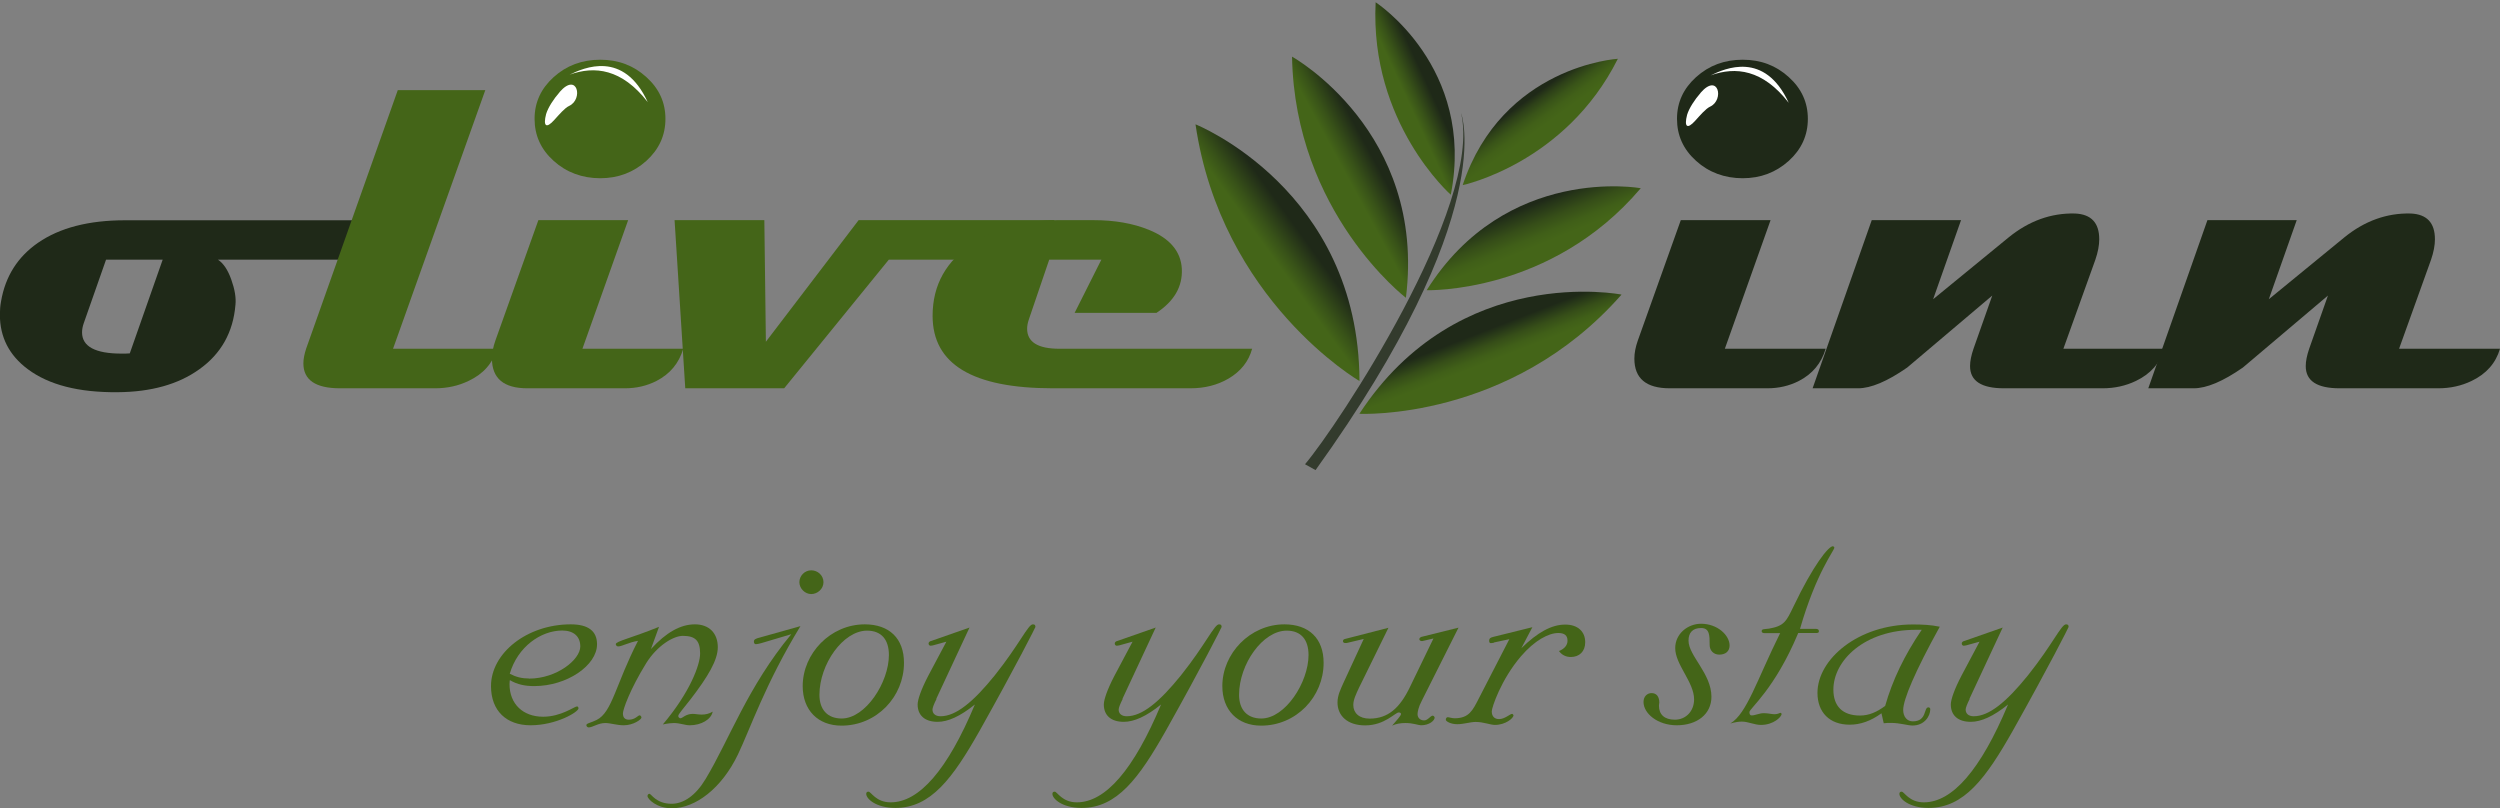 <?xml version="1.0" encoding="UTF-8"?>
<svg id="Ebene_2" data-name="Ebene 2" xmlns="http://www.w3.org/2000/svg" xmlns:xlink="http://www.w3.org/1999/xlink" viewBox="0 0 210.54 68.08">
  <rect x="0" y="0" width="210.54" height="68.08" fill="#808080" stroke="none"/>
  <defs>
    <style>
      .cls-1 {
        fill: url(#linear-gradient-2);
      }

      .cls-2 {
        fill: #fff;
      }

      .cls-3 {
        fill: #446518;
      }

      .cls-4 {
        fill: url(#linear-gradient-4);
      }

      .cls-5 {
        opacity: .8;
      }

      .cls-6 {
        fill: url(#linear-gradient-3);
      }

      .cls-7 {
        fill: url(#linear-gradient-5);
      }

      .cls-8 {
        fill: #1f2918;
      }

      .cls-9 {
        fill: url(#linear-gradient-6);
      }

      .cls-10 {
        fill: url(#linear-gradient);
      }
    </style>
    <linearGradient id="linear-gradient" x1="1860.36" y1="-2633.31" x2="1863.99" y2="-2636.65" gradientTransform="translate(1895.69 2725.44) rotate(-68.54)" gradientUnits="userSpaceOnUse">
      <stop offset=".05" stop-color="#446518"/>
      <stop offset=".17" stop-color="#405f18"/>
      <stop offset=".33" stop-color="#364e18"/>
      <stop offset=".5" stop-color="#253418"/>
      <stop offset=".57" stop-color="#1f2918"/>
    </linearGradient>
    <linearGradient id="linear-gradient-2" x1="1930.7" y1="-2655.82" x2="1933.69" y2="-2658.57" gradientTransform="translate(1944.39 2756.96) rotate(-69.57)" gradientUnits="userSpaceOnUse">
      <stop offset="0" stop-color="#446518"/>
      <stop offset=".19" stop-color="#405f18"/>
      <stop offset=".44" stop-color="#364e18"/>
      <stop offset=".73" stop-color="#253418"/>
      <stop offset=".83" stop-color="#1f2918"/>
    </linearGradient>
    <linearGradient id="linear-gradient-3" x1="2637.18" y1="-3058.36" x2="2639.7" y2="-3060.68" gradientTransform="translate(2856.62 2989.46) rotate(-83.24)" gradientUnits="userSpaceOnUse">
      <stop offset="0" stop-color="#446518"/>
      <stop offset=".19" stop-color="#416018"/>
      <stop offset=".38" stop-color="#395418"/>
      <stop offset=".58" stop-color="#2d4018"/>
      <stop offset=".75" stop-color="#1f2918"/>
    </linearGradient>
    <linearGradient id="linear-gradient-4" x1="1855.28" y1="2904.89" x2="1857.89" y2="2902.5" gradientTransform="translate(2079.7 2843.12) rotate(-67.25) scale(1 -1)" gradientUnits="userSpaceOnUse">
      <stop offset=".12" stop-color="#446518"/>
      <stop offset=".33" stop-color="#385218"/>
      <stop offset=".71" stop-color="#1f2918"/>
    </linearGradient>
    <linearGradient id="linear-gradient-5" x1="2078.02" y1="2992.14" x2="2081.37" y2="2989.05" gradientTransform="translate(2275.3 2947.03) rotate(-71.19) scale(1 -1)" xlink:href="#linear-gradient-4"/>
    <linearGradient id="linear-gradient-6" x1="2505.43" y1="3106.52" x2="2509.27" y2="3102.99" gradientTransform="translate(2650.83 3096.96) rotate(-78.49) scale(1 -1)" xlink:href="#linear-gradient-4"/>
  </defs>
  <path class="cls-10" d="M114.48,34.85s12.71.63,22.08-10.04c0,0-13.73-2.73-22.08,10.04Z"/>
  <g>
    <g>
      <path class="cls-8" d="M36.39,18.54c-.56,2.22-2.22,3.33-5,3.33h-13.03c.46.31.83.86,1.12,1.68.29.81.41,1.52.35,2.11-.19,2.32-1.21,4.14-3.06,5.45-1.76,1.26-4.05,1.9-6.87,1.92-3.28.03-5.79-.62-7.56-1.94-1.57-1.17-2.35-2.7-2.35-4.6,0-.37.03-.75.1-1.12.36-2.1,1.4-3.74,3.12-4.93,1.83-1.26,4.27-1.89,7.33-1.89h25.84ZM13.7,21.87h-4.77l-1.87,5.33c-.1.28-.15.54-.15.79,0,1.19,1.11,1.79,3.33,1.79.26,0,.49,0,.69-.02l2.77-7.89Z"/>
      <path class="cls-3" d="M41.85,29.37c-.35,1.22-1.14,2.12-2.39,2.71-.87.42-1.81.62-2.81.62h-8.02c-2.05,0-3.08-.7-3.08-2.1,0-.36.08-.77.23-1.23l7.72-21.78h7.37l-7.77,21.78h8.74Z"/>
      <path class="cls-3" d="M57.54,29.37c-.36,1.22-1.11,2.12-2.25,2.71-.82.42-1.71.62-2.66.62h-8.22c-1.98,0-2.98-.83-2.98-2.5,0-.47.1-.98.29-1.52l3.62-10.14h7.56l-3.85,10.83h8.49ZM56.04,10.01c0,1.39-.54,2.57-1.61,3.54-1.08.97-2.37,1.46-3.88,1.46s-2.85-.49-3.92-1.46c-1.08-.97-1.61-2.15-1.61-3.54s.54-2.55,1.61-3.52c1.08-.97,2.38-1.46,3.92-1.46s2.81.49,3.88,1.46c1.08.97,1.61,2.14,1.61,3.52Z"/>
      <path class="cls-3" d="M88.79,18.54c-.35,1.22-1.14,2.12-2.39,2.71-.87.42-1.81.62-2.81.62h-8.74l-8.81,10.83h-8.33l-.9-14.16h7.56l.13,10.24,7.81-10.24h16.49Z"/>
      <path class="cls-3" d="M105.45,29.37c-.29,1.07-.96,1.91-2,2.52-.93.54-1.99.81-3.19.81h-11.6c-6.75,0-10.12-2.03-10.12-6.1,0-2.61,1.15-4.66,3.46-6.14,1.98-1.28,4.34-1.92,7.08-1.92h3.02c1.76,0,3.31.27,4.64.81,1.78.72,2.71,1.82,2.79,3.29.07,1.49-.64,2.72-2.14,3.71h-6.89l2.25-4.48h-4.39l-1.71,5.02c-.1.29-.15.56-.15.79,0,1.12.9,1.69,2.71,1.69h16.24Z"/>
      <path class="cls-8" d="M153.75,29.37c-.36,1.22-1.11,2.12-2.25,2.71-.82.42-1.71.62-2.66.62h-8.22c-1.99,0-2.98-.83-2.98-2.5,0-.47.1-.98.29-1.52l3.62-10.14h7.56l-3.85,10.83h8.49ZM152.25,10.01c0,1.39-.54,2.57-1.61,3.54-1.08.97-2.37,1.46-3.88,1.46s-2.85-.49-3.92-1.46c-1.08-.97-1.61-2.15-1.61-3.54s.54-2.55,1.61-3.52c1.08-.97,2.38-1.46,3.92-1.46s2.81.49,3.88,1.46c1.08.97,1.61,2.14,1.61,3.52Z"/>
      <path class="cls-8" d="M182.27,29.37c-.36,1.22-1.16,2.12-2.39,2.71-.87.42-1.81.62-2.81.62h-8.31c-1.9,0-2.85-.62-2.85-1.87,0-.42.1-.9.29-1.46l1.58-4.48-7.16,6.06c-1.68,1.17-3.06,1.75-4.14,1.75h-3.83l4.98-14.16h7.52l-2.35,6.66,6.35-5.2c1.72-1.4,3.59-2.07,5.6-2.02,1.36.06,2.04.78,2.04,2.17,0,.51-.11,1.09-.33,1.73l-2.69,7.49h8.51Z"/>
      <path class="cls-8" d="M210.54,29.37c-.36,1.22-1.16,2.12-2.39,2.71-.87.42-1.81.62-2.81.62h-8.31c-1.9,0-2.85-.62-2.85-1.87,0-.42.1-.9.29-1.46l1.58-4.48-7.16,6.06c-1.68,1.17-3.06,1.75-4.14,1.75h-3.83l4.98-14.16h7.52l-2.35,6.66,6.35-5.2c1.72-1.4,3.59-2.07,5.6-2.02,1.36.06,2.04.78,2.04,2.17,0,.51-.11,1.09-.33,1.73l-2.69,7.49h8.51Z"/>
    </g>
    <g>
      <path class="cls-2" d="M47.13,7.76c-.51.58-.97,1.29-1.14,1.85-.26,1.01,0,1.26.69.49.4-.44.88-1.01,1.25-1.18,1.21-.56.7-2.89-.8-1.17h0Z"/>
      <path class="cls-2" d="M47.97,6.29c1.19-.58,4.55-2.1,6.58,2.31-2.18-2.82-4.48-3.07-6.58-2.31h0Z"/>
    </g>
    <g>
      <path class="cls-2" d="M143.22,7.82c-.51.58-.97,1.29-1.14,1.85-.26,1.01,0,1.26.69.49.4-.44.88-1.01,1.25-1.18,1.21-.56.7-2.89-.8-1.17h0Z"/>
      <path class="cls-2" d="M144.06,6.35c1.19-.58,4.55-2.1,6.58,2.31-2.18-2.82-4.48-3.07-6.58-2.31h0Z"/>
    </g>
  </g>
  <path class="cls-1" d="M120.15,24.44s10.47.33,18.03-8.59c0,0-11.34-2.05-18.03,8.59Z"/>
  <path class="cls-6" d="M123.18,15.59s8.65-1.82,13.07-10.64c0,0-9.71.58-13.07,10.64Z"/>
  <path class="cls-4" d="M115.85.19c-.51,10.18,6.33,16.21,6.33,16.21C124.27,5.66,115.85.19,115.85.19Z"/>
  <path class="cls-7" d="M108.81,4.77c.24,13.15,9.59,20.31,9.59,20.31,1.74-14.02-9.59-20.31-9.59-20.31Z"/>
  <path class="cls-9" d="M100.68,10.47c2.18,14.86,13.81,21.62,13.81,21.62-.06-16.14-13.81-21.62-13.81-21.62Z"/>
  <g id="branch" class="cls-5">
    <path class="cls-8" d="M109.9,39.1c2.73-3.2,14.97-21.71,13.15-29.57,0,0,3.27,8.45-12.26,30.06l-.88-.49Z"/>
  </g>
  <g>
    <path class="cls-3" d="M42.91,57.62c0,1.68,1.15,2.74,2.83,2.74,1.52,0,2.64-.87,2.86-.87.06,0,.12.09.12.16,0,.31-1.87,1.43-4.04,1.43-2.02,0-3.33-1.21-3.33-3.3,0-2.77,3.02-5.2,6.72-5.2,1.46,0,2.21.56,2.21,1.68,0,1.77-2.52,3.52-5.29,3.52-.75,0-1.4-.12-2.05-.5,0,0-.03.09-.03.34ZM44.55,57.15c2.33,0,4.32-1.59,4.32-2.71,0-.84-.56-1.34-1.52-1.34-1.8,0-3.76,1.37-4.42,3.64.53.28,1.03.4,1.62.4Z"/>
    <path class="cls-3" d="M52.05,54.44c-.09,0-.19-.09-.19-.19,0-.25,1.28-.5,3.64-1.46l-.68,1.87c1.28-1.4,2.49-2.08,3.7-2.08s1.93.75,1.93,1.93c0,1.09-.84,2.49-2.3,4.39-.65.84-1.03,1.24-1.03,1.4,0,.09.09.19.19.19.16,0,.44-.37,1.03-.37.22,0,.47.06.75.06.31,0,.62-.06.93-.25-.12.65-.96,1.15-1.93,1.15-.4,0-.84-.19-1.34-.19-.19,0-.5.03-.93.12,2.27-2.68,3.14-5.01,3.14-5.97,0-1.09-.4-1.49-1.46-1.49-.78,0-2.15.81-3.08,2.3-1.4,2.27-1.96,3.92-1.96,4.23,0,.34.16.53.5.53.53,0,.78-.37.9-.37.09,0,.16.12.16.19,0,.16-.68.65-1.49.65-.59,0-1.12-.19-1.56-.19-.59,0-1.06.37-1.4.37-.09,0-.19-.09-.19-.19,0-.16.37-.19.87-.44,1.31-.65,1.59-2.99,3.48-6.66-.78.12-1.34.47-1.68.47Z"/>
    <path class="cls-3" d="M64.12,54.16c-.22.06-.37.09-.47.09s-.16-.09-.16-.22c0-.19.16-.25.5-.34l3.42-.96c-2.96,4.85-4.23,8.65-5.26,10.8-1.37,2.86-3.58,4.54-5.57,4.54-1.28,0-2.05-.78-2.05-1.03,0-.09.06-.19.16-.19.16,0,.56.84,1.87.84,1,0,2.02-.68,2.86-2.08,1.99-3.3,3.55-7.78,7.22-12.2l-2.52.75ZM68.32,48.03c.56,0,1.03.44,1.03,1s-.5,1-1.03,1-1-.47-1-1,.44-1,1-1Z"/>
    <path class="cls-3" d="M72.83,52.58c2.05,0,3.3,1.18,3.3,3.24,0,2.86-2.3,5.29-5.26,5.29-1.99,0-3.27-1.31-3.27-3.33,0-2.74,2.33-5.2,5.23-5.2ZM69.01,58.52c0,1.24.68,1.99,1.87,1.99,2.02,0,3.98-3.05,3.98-5.35,0-1.31-.65-2.05-1.84-2.05-2.02,0-4.01,2.83-4.01,5.41Z"/>
    <path class="cls-3" d="M78.87,58.86c-.22.44-.34.75-.34.9,0,.34.25.56.68.56,1.28,0,2.74-1.18,4.57-3.45,2.08-2.61,2.8-4.29,3.2-4.29.16,0,.22.06.22.22,0,.03-1.56,3.14-4.7,8.74-2.27,4.01-4.11,6.5-7.09,6.5-1.65,0-2.46-.78-2.46-1.18,0-.12.06-.19.19-.19.22,0,.62.9,1.87.9,2.4,0,4.79-2.74,7.09-8.24-1.24,1-2.27,1.46-3.14,1.46-1.09,0-1.68-.56-1.68-1.46,0-.4.28-1.24.9-2.43l1.52-2.86-1.12.31c-.12.03-.22.03-.22.03-.09,0-.16-.09-.16-.19s.09-.19.25-.22l3.2-1.12-2.8,6Z"/>
    <path class="cls-3" d="M94.55,58.86c-.22.44-.34.75-.34.9,0,.34.25.56.68.56,1.28,0,2.74-1.18,4.57-3.45,2.08-2.61,2.8-4.29,3.2-4.29.16,0,.22.06.22.22,0,.03-1.56,3.14-4.7,8.74-2.27,4.01-4.11,6.5-7.09,6.5-1.65,0-2.46-.78-2.46-1.18,0-.12.06-.19.19-.19.22,0,.62.9,1.87.9,2.4,0,4.79-2.74,7.09-8.24-1.24,1-2.27,1.46-3.14,1.46-1.09,0-1.68-.56-1.68-1.46,0-.4.28-1.24.9-2.43l1.52-2.86-1.12.31c-.12.03-.22.03-.22.03-.09,0-.16-.09-.16-.19s.09-.19.25-.22l3.2-1.12-2.8,6Z"/>
    <path class="cls-3" d="M108.17,52.58c2.05,0,3.3,1.18,3.3,3.24,0,2.86-2.3,5.29-5.26,5.29-1.99,0-3.27-1.31-3.27-3.33,0-2.74,2.33-5.2,5.23-5.2ZM104.35,58.52c0,1.24.68,1.99,1.87,1.99,2.02,0,3.98-3.05,3.98-5.35,0-1.31-.65-2.05-1.84-2.05-2.02,0-4.01,2.83-4.01,5.41Z"/>
    <path class="cls-3" d="M119.72,59.05c-.25.47-.34.9-.34,1.09,0,.31.22.53.56.53.31,0,.53-.4.72-.4.06,0,.16.09.16.16,0,.25-.44.65-1.15.65-.22,0-.65-.19-1.31-.19-.4,0-.78.06-1.12.22l.53-.62c.12-.16.22-.28.22-.37,0-.06-.09-.12-.19-.12-.31,0-1.18,1.09-2.83,1.09-1.49,0-2.33-.81-2.33-1.93,0-.59.25-1.09.5-1.65l1.71-3.7-1.43.34h-.16c-.09,0-.16-.06-.16-.16s.06-.16.22-.19l3.61-.93-2.46,5.01c-.28.59-.5,1.06-.5,1.49,0,.68.5,1.15,1.37,1.15,1.56,0,2.55-.9,3.39-2.64l1.99-4.11-.81.19c-.09.03-.16.03-.16.03-.12,0-.22-.06-.22-.16,0-.12.12-.19.28-.22l3.02-.75-3.11,6.19Z"/>
    <path class="cls-3" d="M125.81,54.13c-.16.03-.25.03-.28.03-.06,0-.12-.06-.12-.19,0-.22.12-.28.37-.34l3.27-.81-.93,1.77c1.37-1.34,2.55-1.99,3.7-1.99,1.06,0,1.68.59,1.68,1.49,0,.78-.5,1.24-1.21,1.24-.4,0-.75-.16-1-.5.47-.19.72-.5.72-.87,0-.44-.25-.65-.78-.65-.81,0-1.99.62-3.14,1.96-1.68,1.96-2.46,4.32-2.46,4.64,0,.44.25.65.62.65.47,0,.93-.44,1.09-.44.06,0,.12.09.12.12,0,.25-.68.81-1.56.81-.4,0-.96-.25-1.62-.25-.47,0-1,.19-1.56.19s-.96-.25-.96-.37.06-.22.16-.22c.12,0,.34.09.59.09,1.21,0,1.52-.68,2.02-1.65l2.58-5.01-1.31.28Z"/>
    <path class="cls-3" d="M145.66,54.35c0,.5-.34.78-.87.78-.5,0-.81-.37-.81-.81,0-.81,0-1.43-.72-1.43s-1.06.4-1.06,1.06c0,1.28,1.93,2.77,1.93,4.73,0,1.46-1.21,2.4-2.92,2.4-1.62,0-2.8-1-2.8-1.96,0-.47.31-.75.68-.75.4,0,.65.28.65.81,0,.03-.03.12-.03.25,0,.75.47,1.18,1.34,1.18.93,0,1.62-.72,1.62-1.71,0-1.46-1.59-2.92-1.59-4.32,0-1.21,1.06-2.05,2.18-2.05,1.37,0,2.4.96,2.4,1.84Z"/>
    <path class="cls-3" d="M149.92,53.32h-1.31c-.16,0-.25-.06-.25-.16,0-.22.25-.16.62-.22,1.28-.22,1.46-.62,2.05-1.84,1.68-3.52,2.96-5.1,3.33-5.1.03,0,.12.06.12.12,0,.25-1.52,2.08-2.89,6.84h1.31c.19,0,.28.06.28.19,0,.16-.12.16-.28.16h-1.46c-1.99,4.76-4.11,6.35-4.11,6.66,0,.19.06.28.19.28.31,0,.62-.19,1.03-.19.34,0,.65.09.9.09.28,0,.44-.12.5-.12.03,0,.09.06.09.09,0,.25-.68.93-1.74.93-.56,0-1.06-.28-1.62-.28-.28,0-.59.06-.96.16,1.4-.84,2.21-3.61,4.2-7.62Z"/>
    <path class="cls-3" d="M160.28,59.79c0,.59.34.96.81.96,1.21,0,.9-1.18,1.31-1.18.06,0,.16.03.16.16,0,.59-.5,1.37-1.49,1.37-.44,0-1.03-.22-1.84-.22-.19,0-.37,0-.59.03l-.19-.84c-.9.65-1.77.96-2.68.96-1.68,0-2.71-1.03-2.71-2.68,0-2.83,3.42-5.76,8.03-5.76.78,0,1.52.03,2.27.19-2.08,3.76-3.08,6.13-3.08,7ZM161.34,53.04c-4.32,0-6.94,2.58-6.94,5.04,0,1.4.78,2.18,2.24,2.18.75,0,1.4-.28,2.12-.81.62-2.18,1.62-4.26,3.08-6.41h-.5Z"/>
    <path class="cls-3" d="M165.88,58.86c-.22.44-.34.75-.34.9,0,.34.25.56.68.56,1.28,0,2.74-1.18,4.57-3.45,2.08-2.61,2.8-4.29,3.2-4.29.16,0,.22.06.22.22,0,.03-1.56,3.14-4.7,8.74-2.27,4.01-4.11,6.5-7.09,6.5-1.65,0-2.46-.78-2.46-1.18,0-.12.06-.19.19-.19.22,0,.62.9,1.87.9,2.4,0,4.79-2.74,7.09-8.24-1.24,1-2.27,1.46-3.14,1.46-1.09,0-1.68-.56-1.68-1.46,0-.4.28-1.24.9-2.43l1.52-2.86-1.12.31c-.12.03-.22.03-.22.03-.09,0-.16-.09-.16-.19s.09-.19.25-.22l3.2-1.12-2.8,6Z"/>
  </g>
</svg>
